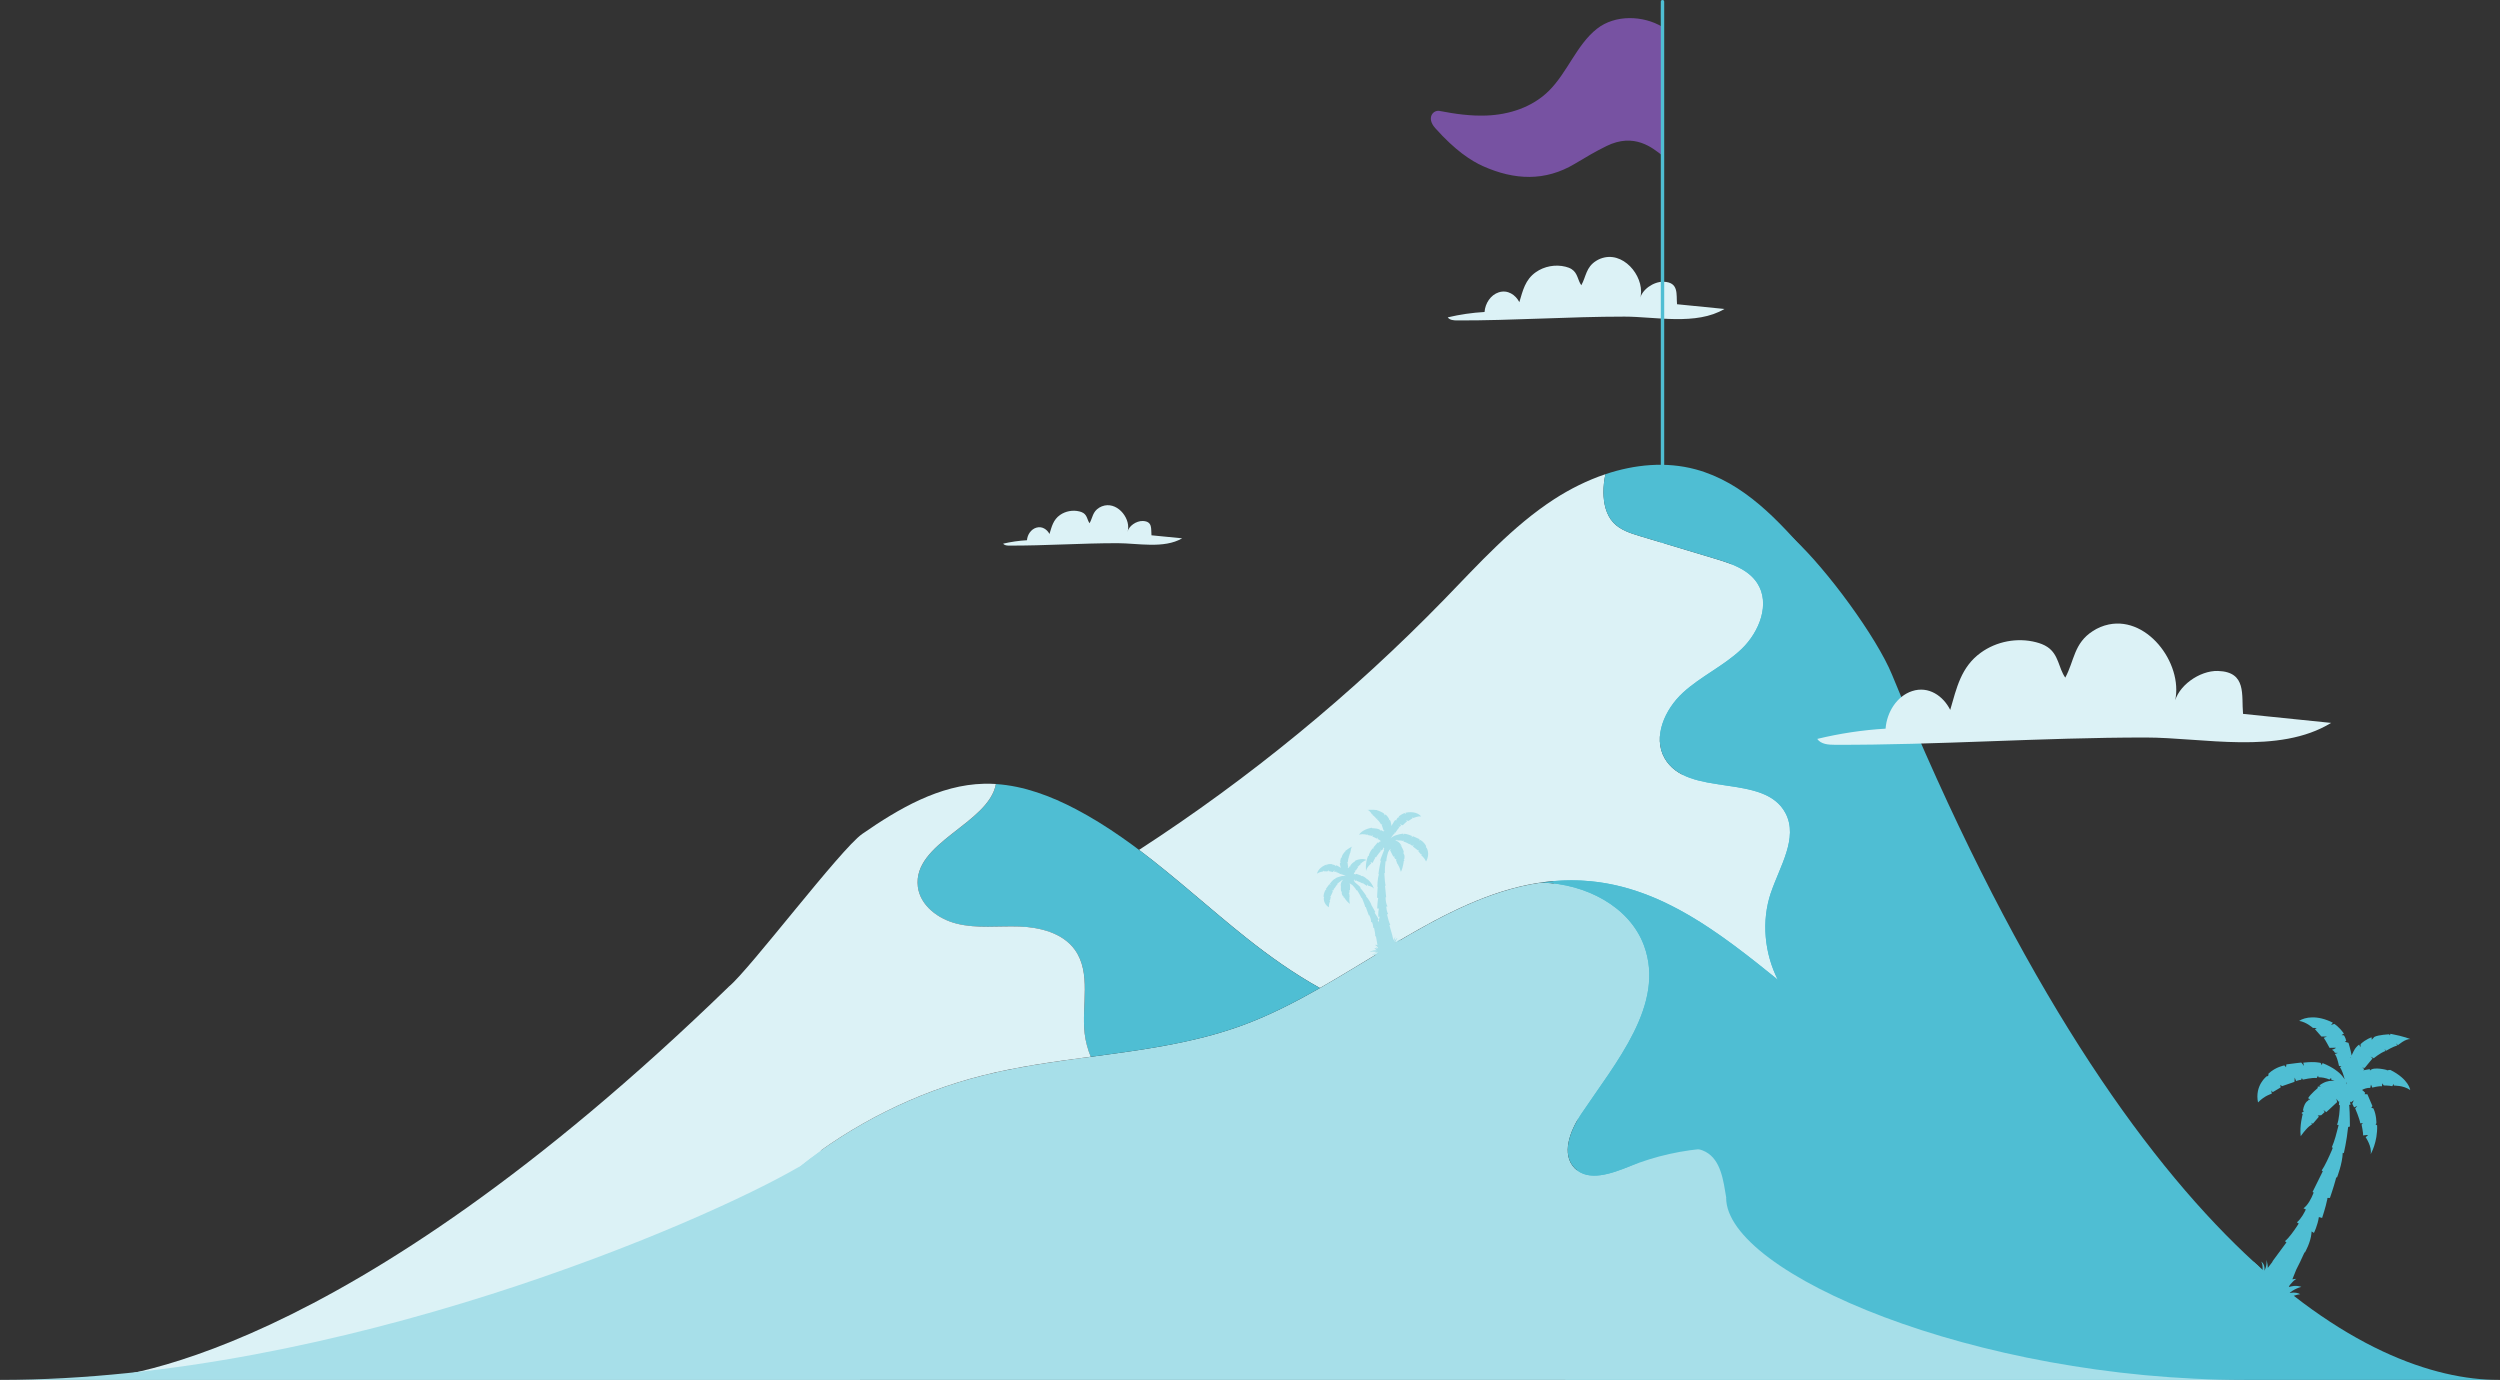 <?xml version="1.0" encoding="UTF-8"?>
<svg xmlns="http://www.w3.org/2000/svg" width="866" height="478" viewBox="0 0 866 478" fill="none">
  <rect x="0" y="0" width="866" height="478" fill="#333333" stroke="none"/>
  <path d="M552.929 90.349C549.344 92.574 549.466 95.771 547.765 98.81C546.499 97.07 546.568 94.643 544.44 93.254C543.799 92.836 543.059 92.574 542.312 92.388C538.811 91.506 534.929 92.223 532 94.292C528.308 96.891 527.5 100.677 526.303 104.665C524.991 102.126 522.268 100.281 519.202 101.252C516.326 102.163 514.465 105.113 514.244 108.071C509.95 108.317 505.679 108.944 501.499 109.93C502.178 110.901 503.574 110.998 504.771 110.998C524.007 111.058 543.387 109.676 562.729 109.676C573.392 109.676 587.594 112.843 597.356 107.025C591.88 106.48 586.404 105.935 580.928 105.39C580.6 101.999 581.675 97.772 576.252 97.6C572.805 97.496 568.648 100.356 568.091 103.612C570.166 96.936 563.439 87.63 555.865 89.169C554.805 89.385 553.821 89.789 552.921 90.349H552.929Z" fill="#DCF2F6"></path>
  <path d="M380.764 175.858C378.445 177.275 378.524 179.309 377.424 181.243C376.605 180.136 376.649 178.591 375.273 177.707C374.859 177.441 374.38 177.275 373.897 177.156C371.632 176.595 369.121 177.051 367.227 178.368C364.839 180.021 364.316 182.431 363.542 184.969C362.693 183.353 360.932 182.179 358.949 182.797C357.089 183.377 355.886 185.254 355.743 187.136C352.965 187.293 350.203 187.692 347.499 188.319C347.938 188.937 348.841 188.999 349.616 188.999C362.057 189.037 374.592 188.158 387.103 188.158C393.999 188.158 403.185 190.173 409.499 186.471C405.957 186.124 402.415 185.777 398.873 185.43C398.661 183.272 399.357 180.582 395.849 180.473C393.619 180.406 390.931 182.227 390.571 184.299C391.913 180.05 387.561 174.128 382.663 175.107C381.977 175.245 381.341 175.502 380.759 175.858H380.764Z" fill="#DCF2F6"></path>
  <path d="M828.627 376.316L829.211 375.439L829.219 376.063C829.219 376.063 832.464 375.892 834.907 377.595C834.907 377.595 834.492 373.864 827.995 370.613C826.936 370.679 826.695 370.892 826.695 370.892L826.936 370.679C826.936 370.679 822.2 369.348 820.957 370.838L820.873 370.339L818.638 370.76L819.026 370.244L818.22 369.87L819.159 369.911L821.838 366.646L821.148 365.982L822.274 366.588C822.274 366.588 824.363 364.791 826.336 364.059L825.976 363.346L826.545 363.988C826.545 363.988 829.178 362.383 830.286 362.259L830.171 361.387L830.576 362.117C830.576 362.117 833.333 359.684 835.002 359.966C835.002 359.966 832.835 358.994 828.051 358.108L827.881 358.66L827.592 358.286C827.592 358.286 823.915 358.439 822.481 359.181C821.835 359.826 821.585 360.191 821.585 360.191L821.515 359.336C821.515 359.336 819.582 359.904 817.707 361.683C817.733 362.52 817.599 362.724 817.599 362.724L817.226 361.852C817.226 361.852 816.803 362.069 816.223 362.741C816.134 362.834 816.045 362.928 815.969 363.052C815.951 363.097 815.902 363.155 815.862 363.19C815.764 363.306 815.688 363.43 815.604 363.577C815.586 363.622 815.577 363.644 815.559 363.689C815.434 363.871 815.332 364.062 815.22 364.276C815.202 364.32 815.176 364.387 815.158 364.432C815.078 364.632 814.944 364.837 814.846 365.081C814.828 365.126 814.819 365.148 814.801 365.193C814.739 365.348 814.685 365.482 814.614 365.66C814.25 363.603 813.518 361.243 813.518 361.243L812.227 360.854L812.731 360.566C812.482 359.381 811.949 358.651 811.949 358.651L811.134 358.556L811.918 358.019C810.153 355.529 808.587 354.668 808.587 354.668L807.469 355.072C807.469 355.072 807.603 354.867 808.102 354.267C802.723 351.516 798.431 352.3 796.422 353.638C798.972 354.041 801.183 356.064 801.183 356.064L802.532 356.114L801.886 356.501L804.14 359.058L806.077 359.059C806.077 359.059 805.787 359.202 804.941 359.508C805.444 360.123 806.959 362.978 806.959 362.978L809.15 362.926C809.15 362.926 809.109 363.22 807.8 363.651C808.712 364.145 808.778 364.689 808.778 364.689L809.847 364.73L808.791 365.107C809.378 365.833 809.813 367.454 810.044 368.425C810.035 368.447 810.071 368.487 810.062 368.509C810.15 368.932 810.217 369.217 810.217 369.217L811.062 369.427L810.55 369.738C811.226 370.5 811.83 372.473 812.207 373.915C812.145 373.813 812.105 373.719 812.034 373.639C811.985 373.568 811.936 373.497 811.865 373.416C811.802 373.314 811.718 373.203 811.633 373.091C811.562 373.011 811.5 372.909 811.429 372.828C811.344 372.717 811.251 372.628 811.167 372.517C811.073 372.428 811.011 372.325 810.917 372.236C810.811 372.116 810.695 372.018 810.566 371.888C810.473 371.799 810.379 371.71 810.286 371.621C810.077 371.434 809.846 371.238 809.605 371.064C809.49 370.966 809.343 370.881 809.205 370.774C809.08 370.699 808.987 370.609 808.885 370.543C808.885 370.543 808.907 370.551 808.929 370.56C807.799 369.771 806.38 368.996 804.533 368.255L804.247 368.967L803.883 368.201C803.883 368.201 802.027 367.612 797.851 368.107L798.117 369.247L797.17 368.066C797.17 368.066 793.355 368.499 792.006 368.707L791.871 369.686L791.324 369.054C791.324 369.054 788.257 369.554 785.775 371.942C785.93 373.037 785.231 372.783 785.231 372.783C785.231 372.783 780.973 375.931 782.174 381.888C784.442 379.518 786.927 378.861 786.927 378.861L786.79 377.721L787.27 378.327L790.018 376.691L789.89 375.788L790.508 376.242L794.796 374.759L794.878 373.268L795.375 374.475C795.375 374.475 796.417 374.066 797.116 374.062L797.366 373.439L797.69 373.983C797.69 373.983 800.994 373.215 802.507 373.435L802.967 372.612L803.153 373.177C803.153 373.177 804.515 373.13 806.028 373.607C806.318 373.723 806.616 373.817 806.896 373.955L807.507 373.399L807.533 373.978C807.533 373.978 808.022 374.174 808.721 374.429C808.699 374.42 808.676 374.411 808.623 374.415C808.427 374.388 808.222 374.384 808.018 374.379C807.973 374.361 807.92 374.366 807.866 374.37C806.575 374.369 805.048 374.764 803.409 376.018L803.947 376.285L802.83 376.431L802.878 376.89C802.878 376.89 800.45 378.886 799.532 380.403L800.271 380.88L799.38 381.04L799.718 381.227C799.718 381.227 798.352 381.351 797.721 384.662L798.126 384.876L797.235 385.552L797.662 385.904C797.662 385.904 796.537 389.869 796.961 393.578C799.604 389.885 800.855 389.535 800.855 389.535L800.673 388.894L801.167 389.272L803.257 386.83L802.857 386.412L804.085 386.31L805.266 385.234L804.839 384.495L805.827 385.252L809.574 381.77L809.325 380.586L810.068 381.632L810.3 381.441C810.268 381.971 810.254 382.456 810.209 382.826C810.338 382.826 810.423 382.808 810.53 382.799C810.488 384.384 810.294 387.767 809.544 389.636C809.771 389.649 809.945 389.667 810.096 389.676C810.047 389.863 810.011 390.082 809.936 390.335C809.493 392.147 808.689 395.311 807.744 397.411C807.877 397.465 807.979 397.532 808.082 397.599C807.975 397.866 807.841 398.199 807.698 398.555C806.824 400.607 805.294 403.971 804.233 405.457C804.38 405.541 804.496 405.639 804.62 405.715L803.938 407.095L801.061 412.915L801.462 413.075L801.417 413.186C801.364 413.32 801.301 413.476 801.239 413.632C800.65 415.1 799.459 417.489 797.923 418.552C798.247 418.708 798.528 418.846 798.741 418.958C798.358 419.785 797.158 422.197 795.635 423.42C795.884 423.572 796.088 423.705 796.271 423.83C796.137 424.035 795.977 424.306 795.785 424.591C794.715 426.228 792.839 428.911 791.493 429.947C791.698 430.081 791.871 430.228 792.032 430.343L791.626 430.904L787.147 436.985L787.236 437.021L785.556 439.214C785.565 438.546 785.477 437.607 785.077 436.414C785.392 438.529 784.388 440.193 784.388 440.193C784.388 440.193 784.813 437.909 783.176 436.969C784.137 437.922 783.653 441.189 783.653 441.189C783.69 439.164 780.429 436.926 780.429 436.926C780.429 436.926 783.386 441.082 782.672 442.604C782.599 440.663 780.859 439.655 780.859 439.655C780.859 439.655 781.855 441.294 781.501 443.4C781.44 442.393 780.37 439.201 777.65 439.091C780.404 440.144 780.468 443.14 780.428 443.951L785.501 445.856L788.576 447.012L788.825 447.163C788.825 447.163 788.825 447.163 788.843 447.119L794.138 449.113C794.424 448.918 795.096 448.593 796.792 448.292C795.124 447.365 793.009 447.937 793.009 447.937C793.009 447.937 794.599 446.483 797.186 445.764C795.228 445.108 793.536 445.591 792.837 445.853C792.926 445.631 793.047 445.395 793.167 445.159C793.773 444.421 794.691 443.42 795.453 443.002C794.958 443.011 794.5 443.059 794.068 443.17C794.362 442.436 794.679 441.711 794.916 441.057C794.916 441.057 794.934 441.012 794.942 440.99C794.978 440.901 795.005 440.834 795.032 440.767C795.076 440.656 795.112 440.567 795.157 440.456C795.192 440.367 795.228 440.278 795.255 440.211C795.29 440.122 795.317 440.055 795.353 439.966C795.371 439.922 795.389 439.877 795.406 439.833C796.093 438.507 797.422 435.837 798.261 433.875L798.287 433.808L798.421 433.861C798.421 433.861 800.427 430.404 800.697 427.155C800.724 426.959 800.729 426.754 800.724 426.572L801.552 427.084C801.552 427.084 802.859 424.406 803.244 421.642L803.262 421.597L804.383 421.892C804.383 421.892 805.7 417.9 806.116 415.639C806.116 415.639 806.143 415.572 806.152 415.55C806.178 415.483 806.183 415.408 806.188 415.332C806.223 415.243 806.205 415.158 806.21 415.083C806.228 415.038 806.223 414.985 806.21 414.954L807.083 414.968C807.083 414.968 808.386 411.203 809.042 408.728C809.109 408.497 809.145 408.279 809.203 408.07C809.203 408.07 809.212 408.047 809.221 408.025C809.248 407.958 809.266 407.914 809.27 407.838L809.551 407.847C809.551 407.847 811.433 403.023 811.526 399.315L811.904 399.467C811.904 399.467 812.941 394.95 813.341 390.797C813.341 390.797 813.358 390.752 813.367 390.73C813.39 390.61 813.381 390.503 813.403 390.383L814.004 390.236C814.004 390.236 814.004 385.665 813.806 383.261C813.815 383.238 813.824 383.216 813.788 383.176C813.77 383.091 813.775 383.016 813.757 382.931C813.762 382.855 813.735 382.793 813.739 382.717L814.234 382.709L814.03 381.542C814.159 381.672 814.274 381.77 814.399 381.846L815.361 381.121L814.826 382.327L815.457 383.587L816.588 383.085L815.831 383.943C815.831 383.943 817.399 387.568 817.602 389.122C818.283 389.034 818.51 389.047 818.51 389.047L818.047 389.559C818.047 389.559 818.69 392.529 818.56 393.303C819.869 393.131 820.323 393.158 820.323 393.158L819.463 393.949C819.463 393.949 821.744 397.214 821.185 399.831C821.185 399.831 823.651 395.68 823.438 389.835L822.89 389.461L823.184 389.114C823.184 389.114 823.263 386.278 822.134 383.94L821.418 383.73L821.81 383.139C821.81 383.139 820.406 379.812 820.064 379.055L819.093 379.027L819.29 378.538C819.29 378.538 819.085 378.275 818.68 377.932C818.68 377.932 818.614 377.905 818.6 377.874C818.52 377.816 818.44 377.758 818.369 377.678C818.325 377.66 818.289 377.62 818.231 377.571L818.209 377.562C818.877 377.184 819.919 376.776 821.054 376.843L821.304 375.704L821.766 376.742C821.766 376.742 824.051 376.134 825.097 376.295L825.227 375.262L825.729 376.006C825.729 376.006 827.612 376.012 828.653 376.249L828.627 376.316ZM814.101 366.358C814.101 366.358 814.101 366.358 814.359 366.229C814.333 366.296 814.306 366.363 814.279 366.43L814.079 366.349L814.101 366.358ZM812.896 375.225C812.896 375.225 812.842 375.229 812.771 375.278C812.825 375.145 812.932 375.007 812.985 374.873C812.985 375.131 812.962 375.381 812.953 375.661L812.874 375.216L812.896 375.225Z" fill="#4FBED3"></path>
  <path d="M498.689 38.434C504.088 39.481 509.535 40.237 515 40.02C522.769 39.699 530.726 37.207 536.522 31.477C542.912 25.152 546.197 15.449 553.192 9.955C559.45 5.027 569.135 5.273 575.894 9.332V53.924C572.467 51.252 566.143 45.844 556.486 50.592C552.663 52.47 549.227 54.509 545.546 56.718C535.219 62.92 524.581 62.41 513.716 57.558C509.657 55.746 504.069 52.14 497.141 44.352C493.988 40.803 496.461 37.999 498.689 38.424V38.434Z" fill="#7752A2"></path>
  <path d="M575.302 204.449C575.302 202.476 575.302 200.503 575.302 198.53C575.302 193.49 575.302 188.44 575.302 183.399V105.354C575.302 95.565 575.302 85.786 575.302 75.997C575.302 66.85 575.302 57.703 575.302 48.547C575.302 40.826 575.302 33.104 575.302 25.383V8.788C575.302 6.164 575.245 3.53 575.302 0.906C575.302 0.793 575.302 0.68 575.302 0.566C575.302 -0.189 576.482 -0.189 576.482 0.566V5.975C576.482 10.884 576.482 15.802 576.482 20.71C576.482 27.95 576.482 35.181 576.482 42.421C576.482 51.294 576.482 60.167 576.482 69.031C576.482 78.763 576.482 88.495 576.482 98.217C576.482 108.016 576.482 117.814 576.482 127.612V178.642C576.482 184.296 576.482 189.941 576.482 195.595C576.482 198.379 576.519 201.173 576.482 203.958C576.482 204.119 576.482 204.27 576.482 204.43C576.482 205.185 575.302 205.195 575.302 204.43V204.449Z" fill="#4FBED3"></path>
  <mask id="mask0_11_150" style="mask-type:alpha" maskUnits="userSpaceOnUse" x="22" y="260" width="825" height="218">
    <rect x="22.006" y="260.862" width="824.426" height="217.137" fill="white"></rect>
  </mask>
  <g mask="url(#mask0_11_150)">
    <path d="M28.747 477.998C28.127 478.009 27.815 477.998 27.815 477.998H28.747C38.123 477.823 117.897 472.365 252.5 341.743C279.497 372.513 297.912 424.672 297.912 477.998H28.747Z" fill="#DCF2F6"></path>
    <path d="M558.217 450.327C573.342 448.545 588.467 443.649 593.636 436.3C598.804 428.951 581.857 420.98 574.465 420.291C563.108 420.545 556.374 422.72 556.374 422.72L453.806 450.327C453.806 450.327 543.093 452.11 558.217 450.327Z" fill="#A7DFE9"></path>
  </g>
  <path d="M544.586 324.424C541.511 315.242 535.014 305.405 539.482 296.817C546.881 282.614 573.504 291.652 581.395 277.716C585.576 270.337 581.272 260.787 575.041 255.048C568.79 249.309 560.777 245.743 554.669 239.861C548.541 233.979 544.668 224.141 549.32 217.05C552.456 212.275 558.379 210.307 563.872 208.647C572.5 206.044 581.128 203.462 589.757 200.859C593.139 199.834 596.705 198.728 599.123 196.145C601.685 193.399 602.525 189.464 602.566 185.693C602.566 183.561 602.341 181.43 601.89 179.36C608.141 181.45 616.228 181.905 621.453 186.728C632.775 197.179 650.067 220.692 655.417 233.755C737.57 434.346 820.499 477.998 865.499 477.998C845.759 477.998 743.376 477.998 726.296 477.998C712.315 477.998 708.831 477.998 700.8 477.998C657.678 477.998 643.225 477.998 607.26 477.998C581.395 477.998 563.872 477.998 542.188 477.998C546.82 468.776 547.885 334.2 544.606 324.404C544.606 324.404 547.66 333.606 544.586 324.424Z" fill="#4FBED3"></path>
  <path d="M613.426 309.328C616.501 300.146 622.998 290.308 618.53 281.721C611.131 267.518 584.508 276.556 576.617 262.619C572.436 255.241 576.74 245.69 582.971 239.952C589.222 234.213 597.235 230.647 603.343 224.765C609.471 218.883 613.344 209.045 608.692 201.954C605.556 197.178 599.633 195.211 594.14 193.551C585.512 190.948 576.884 188.366 568.255 185.763C564.873 184.738 561.307 183.631 558.889 181.049C556.327 178.302 555.487 174.367 555.446 170.596C555.446 168.465 555.671 166.333 556.122 164.263C549.871 166.354 543.866 169.367 538.373 172.912C523.945 182.279 512.324 195.252 500.334 207.59C468.464 240.362 432.905 269.526 394.559 294.407C407.328 303.999 419.215 314.923 431.717 324.863C439.71 331.217 448.236 337.263 457.213 342.243C487.791 324.822 516.607 302.052 550.752 305.229C575.736 307.545 595.842 323.223 615.824 339.374C611.192 330.151 610.127 319.104 613.406 309.307L613.426 309.328Z" fill="#DCF2F6"></path>
  <path d="M627.509 193.491C616.072 180.21 603.98 167.073 587.359 162.584C577.07 159.817 566.269 160.863 556.104 164.265C555.653 166.335 555.407 168.466 555.427 170.598C555.448 174.348 556.309 178.304 558.87 181.05C561.289 183.633 564.855 184.76 568.237 185.764C576.865 188.367 585.494 190.949 594.122 193.552C599.594 195.192 605.517 197.159 608.674 201.955C613.326 209.047 609.452 218.884 603.324 224.766C597.196 230.648 589.183 234.215 582.952 239.953C576.701 245.692 572.418 255.243 576.599 262.621C584.489 276.557 611.113 267.519 618.511 281.722C622.979 290.31 616.482 300.147 613.408 309.329C610.129 319.126 611.194 330.173 615.826 339.395C619.72 342.531 623.594 345.708 627.509 348.782V193.491Z" fill="#4FBED3"></path>
  <path d="M590.844 398.995C596.153 401.885 596.973 408.956 597.977 414.92H597.936C597.936 441.001 684 477.998 777.5 477.998H0C117.5 477.998 243.494 423.594 276.878 404.139C295.467 389.321 317.192 378.438 340.228 372.597C370.274 364.994 402.308 365.731 431.309 354.828C466.765 341.486 497.692 311.05 533.641 305.763H534.358C548.971 306.173 564.404 313.817 569.466 327.529C577.008 347.921 559.711 367.986 547.618 386.063C543.847 391.719 540.712 399.835 545.466 404.672C550.201 409.468 558.194 406.558 564.445 404.037C573.422 400.43 572.583 398.298 582.237 397.745C585.167 397.581 588.262 397.601 590.844 398.995Z" fill="#A7DFE9"></path>
  <path d="M550.752 305.242C544.911 304.709 539.213 304.935 533.659 305.754C533.905 305.754 534.131 305.754 534.376 305.754C548.99 306.164 564.422 313.809 569.485 327.52C577.006 347.913 559.708 367.998 547.637 386.054C543.866 391.69 540.709 399.827 545.485 404.664C550.219 409.46 558.212 406.529 564.463 404.028C573.44 400.421 582.991 398.29 592.644 397.736C595.575 397.572 598.67 397.572 601.252 398.987C606.56 401.876 607.38 408.947 608.384 414.911C610.7 428.807 632.059 441.842 641.999 451.802L627.547 348.774C603.527 329.836 580.634 308.009 550.793 305.242H550.752Z" fill="#4FBED3"></path>
  <path d="M457.228 342.263C448.251 337.283 439.725 331.237 431.732 324.883C412.405 309.512 394.574 291.804 372.706 280.306C364.077 275.777 354.67 272.211 344.976 271.596C342.516 285.369 316.016 291.866 317.943 307.216C318.763 313.754 325.055 318.407 331.449 319.985C338.458 321.707 345.816 320.702 353.051 320.969C360.265 321.215 368.115 323.182 372.337 329.044C378.116 337.078 374.612 348.186 375.719 358.003C376.026 360.832 376.764 363.517 377.83 366.078C396.029 363.64 414.208 361.262 431.322 354.827C440.196 351.486 448.784 347.079 457.228 342.263Z" fill="#4FBED3"></path>
  <path d="M372.338 329.021C368.116 323.16 360.267 321.192 353.052 320.946C345.838 320.7 338.48 321.704 331.45 319.962C325.056 318.384 318.764 313.732 317.944 307.194C316.018 291.843 342.518 285.346 344.977 271.573C343.604 271.491 342.231 271.45 340.837 271.491C325.425 271.86 311.365 280.079 298.679 288.871C291.219 294.056 259.541 336.003 252.491 341.741L276.913 404.115C295.502 389.297 317.227 378.414 340.263 372.573C352.56 369.458 365.206 367.736 377.831 366.056C376.786 363.494 376.048 360.789 375.72 357.981C374.613 348.164 378.097 337.055 372.338 329.021Z" fill="#DCF2F6"></path>
  <path d="M470.496 300.255L470.162 300.211L470.425 300.513C470.094 300.765 469.654 301.584 469.654 301.584L469.234 301.446L469.494 301.828C469.227 302.082 469.084 302.401 468.993 302.665C469.001 302.702 468.965 302.732 468.953 302.775C468.957 302.794 468.941 302.818 468.925 302.842C468.925 302.842 468.966 302.831 468.986 302.825C469.027 302.814 469.067 302.802 469.088 302.796C469.088 302.796 469.108 302.79 469.128 302.785C469.34 302.764 469.449 302.773 469.449 302.773L469.537 302.966L469.799 302.694C470.101 302.786 471.42 303.265 471.42 303.265L471.479 303.525L471.726 303.376C472.701 303.674 473.461 304.45 473.461 304.45L473.5 304.618C473.5 304.618 473.479 304.623 473.723 304.554C475.421 306.035 475.943 307.851 475.943 307.851C475.361 307.004 473.821 306.787 473.821 306.787L473.825 306.33C473.825 306.33 473.679 306.451 473.386 306.871C473.221 306.62 472.198 306.018 472.198 306.018L472.179 305.746C472.179 305.746 472.107 305.806 471.962 306.026C471.471 305.67 470.013 305.151 470.013 305.151L469.976 304.706L469.822 305.166L469.291 305.019L469.096 304.539L469.051 305.008C469.051 305.008 468.95 305.037 468.86 305.022L469.241 305.271L469.1 305.41C469.1 305.41 469.153 305.455 469.178 305.468C469.182 305.486 469.227 305.493 469.231 305.512C469.231 305.512 469.231 305.512 469.26 305.544C469.998 306.127 471.291 307.347 471.291 307.347L471.167 307.56C471.167 307.56 471.224 307.623 471.249 307.636C471.249 307.636 471.257 307.673 471.278 307.668C472.331 308.876 473.326 310.398 473.326 310.398L473.163 310.444C474.198 311.479 475.045 313.301 475.045 313.301L474.957 313.386C475.019 313.467 475.085 313.568 475.155 313.686C475.671 314.531 476.396 315.912 476.396 315.912L476.151 316.16C476.151 316.16 476.155 316.179 476.179 316.192C476.184 316.21 476.212 316.242 476.241 316.273C476.245 316.292 476.25 316.311 476.299 316.336C476.299 316.336 476.303 316.355 476.307 316.374C476.839 317.095 477.597 318.526 477.597 318.526L477.221 318.772C477.221 318.772 477.221 318.772 477.225 318.79C477.892 319.632 478.313 320.722 478.313 320.722L477.948 320.826C477.948 320.826 478.059 320.933 478.092 320.983C478.935 321.934 479.36 323.42 479.36 323.42L479.299 323.437L479.307 323.474C479.632 324.235 480.033 325.331 480.221 325.872C480.221 325.872 480.229 325.909 480.234 325.928C480.238 325.947 480.246 325.984 480.271 325.997C480.279 326.034 480.288 326.071 480.317 326.103C480.325 326.14 480.329 326.159 480.334 326.177C480.346 326.233 480.375 326.265 480.408 326.315C480.529 326.558 480.657 326.839 480.766 327.125C480.858 326.961 480.954 326.814 481.095 326.675C481.021 327.013 481.054 327.539 481.094 327.905C481.116 327.998 481.161 328.104 481.203 328.191C481.314 327.922 481.63 327.316 482.339 326.917C481.839 327.852 481.834 328.686 481.834 328.686C481.834 328.686 482.242 327.916 482.948 327.696C482.691 328.086 482.58 328.356 482.508 328.515C483.623 328 484.352 327.694 484.385 327.744C484.431 327.85 482.528 328.886 480.142 330.079C477.756 331.272 475.779 332.17 475.733 332.064C475.72 332.008 476.291 331.668 477.214 331.168C476.89 330.883 476.111 330.311 475.176 330.755C475.954 329.998 477.135 330.536 477.43 330.789C476.936 330.136 476.21 329.985 476.21 329.985C476.21 329.985 476.957 329.753 477.523 330.247C477.298 329.637 475.317 329.386 475.317 329.386C475.317 329.386 476.816 329.04 477.395 329.589C477.395 329.589 476.604 328.584 476.092 328.611C476.802 328.409 477.334 329.131 477.334 329.131C477.334 329.131 477.123 328.397 476.456 327.932C476.893 328.145 477.18 328.361 477.373 328.545L477.216 327.478L477.176 327.49L476.625 324.315C476.625 324.315 476.463 324.361 476.378 324.365C476.445 323.712 476.201 322.452 476.031 321.707L475.951 321.353C475.951 321.353 475.768 321.405 475.667 321.434C475.733 320.681 475.378 319.691 475.256 319.349C475.155 319.378 475.054 319.407 474.92 319.484C475.035 318.757 474.66 317.773 474.402 317.212C474.39 317.156 474.377 317.1 474.324 317.056C474.324 317.056 474.315 317.018 474.311 317L474.157 317.083L473.292 314.711L473.1 314.151C473.1 314.151 472.999 314.179 472.917 314.202C472.781 313.508 472.239 312.174 471.906 311.376C471.852 311.233 471.782 311.114 471.736 311.008C471.695 311.019 471.655 311.031 471.594 311.048C471.252 310.213 470.579 309.155 470.199 308.529C470.137 308.447 470.1 308.379 470.063 308.31C470.006 308.346 469.974 308.395 469.901 308.455C469.565 307.737 468.657 306.785 468.233 306.35C468.197 306.381 468.181 306.405 468.149 306.454C468.058 306.341 467.919 306.202 467.779 306.063L467.764 306.186L467.275 306.127L467.676 306.37L467.634 308.365L467.154 308.441L467.472 308.51L467.462 309.128L467.16 309.511L467.396 309.503L467.51 310.76L467.266 310.829L467.503 310.92C467.503 310.92 467.259 311.367 467.592 313.116C466.425 312.258 465.614 310.881 465.614 310.881L465.403 310.902L465.456 310.47L465.273 310.522C464.494 309.474 464.848 309.036 464.848 309.036L464.706 309.077L464.899 308.784L464.574 308.876C464.401 308.212 464.487 306.977 464.487 306.977L464.352 306.857L464.617 306.504L464.394 306.568C464.496 305.785 464.78 305.228 465.131 304.871C465.131 304.871 465.172 304.86 465.167 304.841C465.22 304.786 465.272 304.732 465.345 304.672C465.345 304.672 465.345 304.672 465.365 304.666C465.114 304.797 464.92 304.891 464.92 304.891L464.755 304.74L464.742 305.061C464.62 305.095 464.507 305.167 464.414 305.233C463.88 305.544 463.517 305.944 463.517 305.944L463.301 305.847L463.385 306.219C462.949 306.581 462.264 307.747 462.264 307.747L462.016 307.699L462.132 307.924C461.942 308.136 461.775 308.54 461.775 308.54L461.306 308.376L461.704 308.798L460.971 310.415L460.687 310.495L460.985 310.668L460.704 311.898L460.394 311.867L460.755 312.122C460.755 312.122 460.266 313.014 460.319 314.288C458.309 313.054 458.575 310.995 458.575 310.995C458.575 310.995 458.846 310.859 458.49 310.623C458.486 309.276 459.164 308.27 459.164 308.27L459.49 308.277L459.247 307.969C459.556 307.524 460.448 306.319 460.448 306.319L461.043 306.369L460.646 306.144C461.639 304.811 462.311 304.442 462.311 304.442L462.633 304.529L462.504 304.248C463.205 303.911 463.81 303.719 464.342 303.588C464.403 303.571 464.443 303.559 464.504 303.542C464.565 303.525 464.626 303.507 464.687 303.49C464.808 303.456 464.918 303.464 465.044 303.448C465.085 303.437 465.146 303.419 465.195 303.445C465.256 303.428 465.321 303.429 465.386 303.43C465.427 303.419 465.472 303.426 465.537 303.427C465.598 303.41 465.647 303.436 465.712 303.437C465.752 303.426 465.801 303.451 465.842 303.44C465.907 303.441 465.952 303.448 465.997 303.455C466.037 303.444 466.062 303.457 466.086 303.47C466.131 303.477 466.176 303.484 466.221 303.491C465.726 303.215 464.998 302.866 464.587 302.864L464.642 302.63L464.359 302.81C464.359 302.81 464.359 302.81 464.31 302.784C464.261 302.758 464.207 302.714 464.134 302.675C464.134 302.675 464.085 302.65 464.06 302.637C463.712 302.438 463.148 302.142 462.798 302.122L462.965 301.718L462.667 302.021C462.667 302.021 462.487 301.894 462.105 302.022C462.341 301.538 462.275 301.438 462.275 301.438L461.687 302.081C461.687 302.081 460.467 301.753 460.161 301.74C460.305 301.422 460.34 301.293 460.34 301.293L459.821 301.857L458.494 301.817L458.56 301.54L458.193 301.922C458.193 301.922 457.026 302.015 456.218 302.641C456.377 301.724 457.319 300.267 459.554 299.454C459.581 299.763 459.603 299.856 459.603 299.856L459.786 299.428C459.786 299.428 460.447 299.2 461.629 299.361L461.583 299.731L461.838 299.52C461.838 299.52 462.192 299.558 462.573 299.807L462.514 300.022L462.971 299.753C462.971 299.753 463.822 300.166 464.509 300.625C464.497 300.569 464.459 300.501 464.426 300.451L464.418 300.413C464.397 300.32 464.355 300.233 464.314 300.145C464.309 300.127 464.305 300.108 464.301 300.09C464.28 299.996 464.259 299.903 464.242 299.829C464.242 299.829 464.233 299.792 464.229 299.773C464.216 299.717 464.203 299.661 464.191 299.605C464.186 299.587 464.178 299.549 464.174 299.531C464.161 299.475 464.152 299.438 464.14 299.382C464.104 299.035 464.167 298.839 464.167 298.839L464.518 298.957C464.518 298.957 464.497 298.864 464.255 298.655C464.262 297.642 464.622 296.945 464.622 296.945L464.884 297.148C464.884 297.148 464.846 296.98 464.83 296.628C464.996 296.025 465.954 294.921 465.954 294.921L466.133 294.949L466.021 294.743C467.553 293.594 468.421 293.229 468.421 293.229C467.887 293.638 467.848 295.077 467.848 295.077L467.53 295.009L467.812 295.206C467.547 295.559 467.297 296.74 467.297 296.74L466.972 296.734L467.27 296.808C466.947 297.574 466.888 298.641 466.888 298.641L466.409 298.817L466.792 298.788L466.99 300.417L466.724 300.671L467.04 300.542L467.095 300.784L467.572 300.034L467.728 300.148C467.644 299.399 469.295 298.395 469.295 298.395L469.28 298.518C469.28 298.518 469.295 298.395 469.544 298.066C472.208 297.052 473.38 297.929 473.38 297.929C472.227 298.177 471.414 299.161 471.414 299.161L471.225 298.997L471.314 299.388C470.958 299.628 470.455 300.167 470.455 300.167L470.496 300.255Z" fill="#A7DFE9"></path>
  <path d="M473.866 289.4L473.751 288.897L473.628 289.21C473.628 289.21 472.191 288.686 470.787 289.163C470.787 289.163 471.597 287.407 475.114 286.726C475.588 286.908 475.662 287.046 475.662 287.046L475.588 286.908C475.588 286.908 477.964 286.908 478.273 287.792L478.393 287.56L479.33 288.067L479.262 287.769L479.676 287.691L479.24 287.577L478.578 285.623L479.004 285.403L478.386 285.539C478.386 285.539 477.737 284.395 476.966 283.761L477.244 283.464L476.864 283.691C476.864 283.691 475.934 282.547 475.456 282.346L475.643 281.936L475.32 282.225C475.32 282.225 474.508 280.652 473.69 280.567C473.69 280.567 474.84 280.399 477.157 280.614L477.139 280.916L477.321 280.765C477.321 280.765 478.966 281.349 479.48 281.897C479.658 282.303 479.705 282.508 479.705 282.508L479.892 282.098C479.892 282.098 480.662 282.633 481.222 283.762C481.055 284.167 481.085 284.297 481.085 284.297L481.39 283.933C481.39 283.933 481.559 284.103 481.697 284.52C481.71 284.576 481.722 284.632 481.739 284.706C481.748 284.743 481.752 284.762 481.761 284.799C481.778 284.874 481.795 284.948 481.812 285.023L481.824 285.079C481.85 285.19 481.871 285.284 481.901 285.414C481.905 285.433 481.913 285.47 481.918 285.488C481.943 285.6 481.948 285.718 481.953 285.835C481.958 285.854 481.962 285.872 481.966 285.891C481.983 285.966 481.98 286.046 481.976 286.126C482.492 285.167 483.227 284.125 483.227 284.125L483.874 284.12L483.697 283.912C484.005 283.369 484.377 283.105 484.377 283.105L484.76 283.174L484.505 282.811C485.733 281.848 486.573 281.649 486.573 281.649L487.02 281.998C487.02 281.998 486.994 281.886 486.869 281.525C489.776 280.918 491.6 281.907 492.284 282.823C491.058 282.656 489.701 283.338 489.701 283.338L489.081 283.177L489.316 283.448L487.864 284.376L486.982 284.11C486.982 284.11 487.093 284.217 487.413 284.484C487.073 284.699 485.917 285.88 485.917 285.88L484.933 285.545C484.933 285.545 484.902 285.692 485.422 286.08C484.931 286.199 484.795 286.456 484.795 286.456L484.314 286.335L484.736 286.671C484.364 286.935 483.878 287.648 483.61 288.081C483.594 288.106 483.578 288.13 483.562 288.155C483.498 288.252 483.454 288.344 483.422 288.393C483.405 288.417 483.389 288.441 483.389 288.441L482.974 288.42L483.155 288.647C482.723 288.928 482.1 289.799 481.683 290.433C481.719 290.403 481.751 290.354 481.808 290.318C481.849 290.306 481.881 290.258 481.897 290.233C481.953 290.197 482.006 290.143 482.062 290.107C482.099 290.077 482.155 290.041 482.192 290.011C482.248 289.975 482.305 289.939 482.361 289.903C482.422 289.886 482.475 289.831 482.511 289.801C482.588 289.759 482.665 289.718 482.742 289.676C482.803 289.659 482.859 289.623 482.916 289.587C483.054 289.528 483.171 289.475 483.329 289.41C483.41 289.387 483.492 289.364 483.548 289.328C483.609 289.311 483.67 289.294 483.731 289.276C484.372 289.055 485.151 288.873 486.118 288.757L486.122 289.153L486.436 288.826C486.436 288.826 487.38 288.796 489.186 289.612L488.869 290.118L489.504 289.68C489.504 289.68 491.163 290.419 491.743 290.69L491.638 291.176L491.998 290.955C491.998 290.955 493.294 291.618 494.024 293.116C493.772 293.624 494.134 293.6 494.134 293.6C494.134 293.6 495.545 295.718 493.979 298.423C493.348 296.976 492.332 296.313 492.332 296.313L492.58 295.787L492.265 296.015L491.285 294.845L491.513 294.424L491.157 294.565L489.456 293.263L489.677 292.526L489.25 293.024C489.25 293.024 488.848 292.682 488.522 292.576L488.531 292.236L488.281 292.466C488.281 292.466 486.906 291.647 486.189 291.533L486.124 291.056L485.943 291.306C485.943 291.306 485.335 291.101 484.562 291.123C484.411 291.126 484.261 291.129 484.094 291.156L483.904 290.794L483.796 291.082C483.796 291.082 483.54 291.095 483.183 291.137C483.183 291.137 483.203 291.132 483.227 291.144C483.317 291.159 483.407 291.173 483.501 291.206C483.501 291.206 483.541 291.194 483.57 291.226C484.174 291.411 484.784 291.813 485.316 292.633L485.032 292.714L485.51 292.915L485.411 293.142C485.411 293.142 486.184 294.449 486.334 295.299L485.928 295.414L486.321 295.62L486.138 295.672C486.138 295.672 486.734 295.919 486.449 297.606L486.226 297.669L486.519 298.102L486.263 298.214C486.263 298.214 486.108 300.281 485.274 302.024C484.696 299.868 484.189 299.537 484.189 299.537L484.381 299.244L484.085 299.368L483.555 297.892L483.802 297.743L483.254 297.522L482.902 296.828L483.225 296.539L482.649 296.761L481.542 294.557L481.855 294.032L481.342 294.436L481.267 294.298C481.196 294.556 481.121 294.796 481.074 294.968C481.025 294.942 480.98 294.935 480.931 294.909C480.694 295.671 480.209 297.335 480.227 298.361C480.113 298.334 480.043 298.314 479.978 298.313C479.959 298.417 479.96 298.516 479.929 298.664C479.819 299.607 479.652 301.241 479.74 302.386C479.658 302.409 479.618 302.42 479.557 302.438C479.566 302.574 479.564 302.753 479.57 302.969C479.629 304.083 479.748 305.933 479.984 306.778C479.903 306.801 479.822 306.824 479.761 306.841L479.845 307.591L480.168 310.81L479.957 310.831C479.957 310.831 479.965 310.868 479.969 310.887C479.982 310.942 479.979 311.023 479.975 311.103C480.003 311.888 480.138 313.238 480.629 313.971C480.446 314.023 480.316 314.02 480.194 314.055C480.231 314.5 480.361 315.832 480.845 316.626C480.703 316.667 480.581 316.701 480.479 316.73C480.505 316.842 480.543 317.009 480.581 317.177C480.793 318.108 481.195 319.68 481.608 320.356C481.486 320.39 481.385 320.419 481.287 320.466L482.39 324.357L482.349 324.369L482.731 325.668C482.85 325.337 483.054 324.902 483.411 324.384C482.92 325.357 483.091 326.299 483.091 326.299C483.091 326.299 483.28 325.135 484.177 324.901C483.582 325.228 483.243 326.871 483.243 326.871C483.58 325.883 485.425 325.26 485.425 325.26C485.425 325.26 483.373 326.874 483.434 327.709C483.803 326.771 484.766 326.538 484.766 326.538C484.766 326.538 484.031 327.202 483.842 328.267C484.037 327.796 485.057 326.396 486.317 326.712C485.045 326.816 484.474 328.009 484.292 328.536C485.593 328.464 486.415 328.469 486.412 328.549C486.421 328.685 483.735 329.031 480.45 329.309C477.165 329.588 474.493 329.712 474.484 329.575C474.467 329.501 475.466 329.336 476.982 329.164C476.822 329.031 476.56 328.827 476.065 328.552C476.987 328.33 477.83 328.903 477.83 328.903C477.83 328.903 477.362 327.985 476.293 327.277C477.298 327.23 477.986 327.689 478.252 327.911C478.227 327.799 478.238 327.657 478.228 327.521C478.066 327.091 477.82 326.487 477.553 326.166C477.785 326.239 477.977 326.323 478.153 326.432C478.129 326.042 478.125 325.647 478.11 325.294C478.097 325.238 478.101 325.158 478.108 325.096C478.1 325.059 478.091 325.022 478.103 324.979C478.09 324.923 478.102 324.88 478.11 324.818C478.101 324.781 478.113 324.738 478.125 324.695C478.12 324.677 478.112 324.639 478.108 324.621C478.028 323.89 477.863 322.41 477.817 321.352C477.817 321.352 477.817 321.352 477.813 321.334L477.752 321.351C477.752 321.351 477.416 319.404 477.845 317.775C477.868 317.689 477.888 317.585 477.931 317.493L477.465 317.625C477.465 317.625 477.321 316.139 477.629 314.743C477.629 314.743 477.629 314.743 477.625 314.725L477.063 314.725C477.063 314.725 477.141 312.601 477.334 311.456C477.334 311.456 477.326 311.419 477.342 311.394C477.333 311.357 477.349 311.333 477.361 311.29C477.353 311.253 477.38 311.185 477.392 311.142C477.388 311.124 477.384 311.105 477.42 311.075L477.028 310.968C477.028 310.968 477.071 308.973 477.205 307.666C477.212 307.505 477.239 307.339 477.254 307.216L477.119 307.194C477.119 307.194 477.091 304.605 477.672 302.794L477.47 302.852C477.47 302.852 477.753 300.491 478.275 298.42C478.275 298.42 478.286 298.377 478.302 298.352C478.314 298.309 478.326 298.266 478.334 298.205L478.084 298.057C478.084 298.057 478.857 295.855 479.351 294.704C479.351 294.704 479.367 294.679 479.383 294.655C479.374 294.618 479.411 294.587 479.427 294.563C479.438 294.52 479.455 294.496 479.487 294.447L479.274 294.368L479.562 293.831C479.562 293.831 479.408 293.914 479.348 293.931L479.042 293.443L479.085 294.105L478.577 294.626L478.142 294.234L478.326 294.757C478.326 294.757 477.014 296.299 476.638 297.02C476.348 296.884 476.234 296.857 476.234 296.857L476.371 297.175C476.371 297.175 475.578 298.531 475.512 298.906C474.957 298.648 474.728 298.593 474.728 298.593L474.993 299.093C474.993 299.093 473.402 300.358 473.211 301.701C473.211 301.701 472.787 299.363 473.875 296.555L474.2 296.463L474.129 296.245C474.129 296.245 474.572 294.871 475.47 293.882L475.836 293.877L475.759 293.542C475.759 293.542 476.946 292.114 477.245 291.812L477.706 291.939L477.711 291.679C477.711 291.679 477.841 291.583 478.076 291.477C478.076 291.477 478.116 291.465 478.136 291.459C478.177 291.448 478.218 291.436 478.279 291.419C478.299 291.413 478.339 291.402 478.36 291.396C478.355 291.377 478.327 291.346 478.302 291.333C478.294 291.296 478.245 291.27 478.196 291.244C477.949 291.017 477.609 290.756 477.177 290.661L477.257 290.063L476.858 290.494C476.858 290.494 475.921 289.887 475.407 289.815L475.525 289.286L475.177 289.563C475.177 289.563 474.32 289.311 473.816 289.275L473.866 289.4Z" fill="#A7DFE9"></path>
  <path d="M724.999 218.575C718.343 222.809 718.569 228.926 715.411 234.729C713.06 231.407 713.187 226.773 709.236 224.121C708.046 223.323 706.672 222.824 705.284 222.467C698.784 220.785 691.575 222.154 686.136 226.103C679.281 231.064 677.78 238.293 675.556 245.906C673.12 241.059 668.064 237.537 662.371 239.391C657.031 241.13 653.575 246.762 653.165 252.408C645.191 252.878 637.26 254.076 629.498 255.958C630.759 257.811 633.351 257.996 635.574 257.996C671.293 258.11 707.281 255.473 743.199 255.473C762.998 255.473 789.37 261.518 807.498 250.412C797.329 249.371 787.16 248.33 776.991 247.289C776.382 240.816 778.379 232.747 768.31 232.419C761.908 232.219 754.189 237.68 753.155 243.896C757.008 231.15 744.516 213.385 730.452 216.322C728.483 216.736 726.656 217.506 724.985 218.575H724.999Z" fill="#DCF2F6"></path>
</svg>
